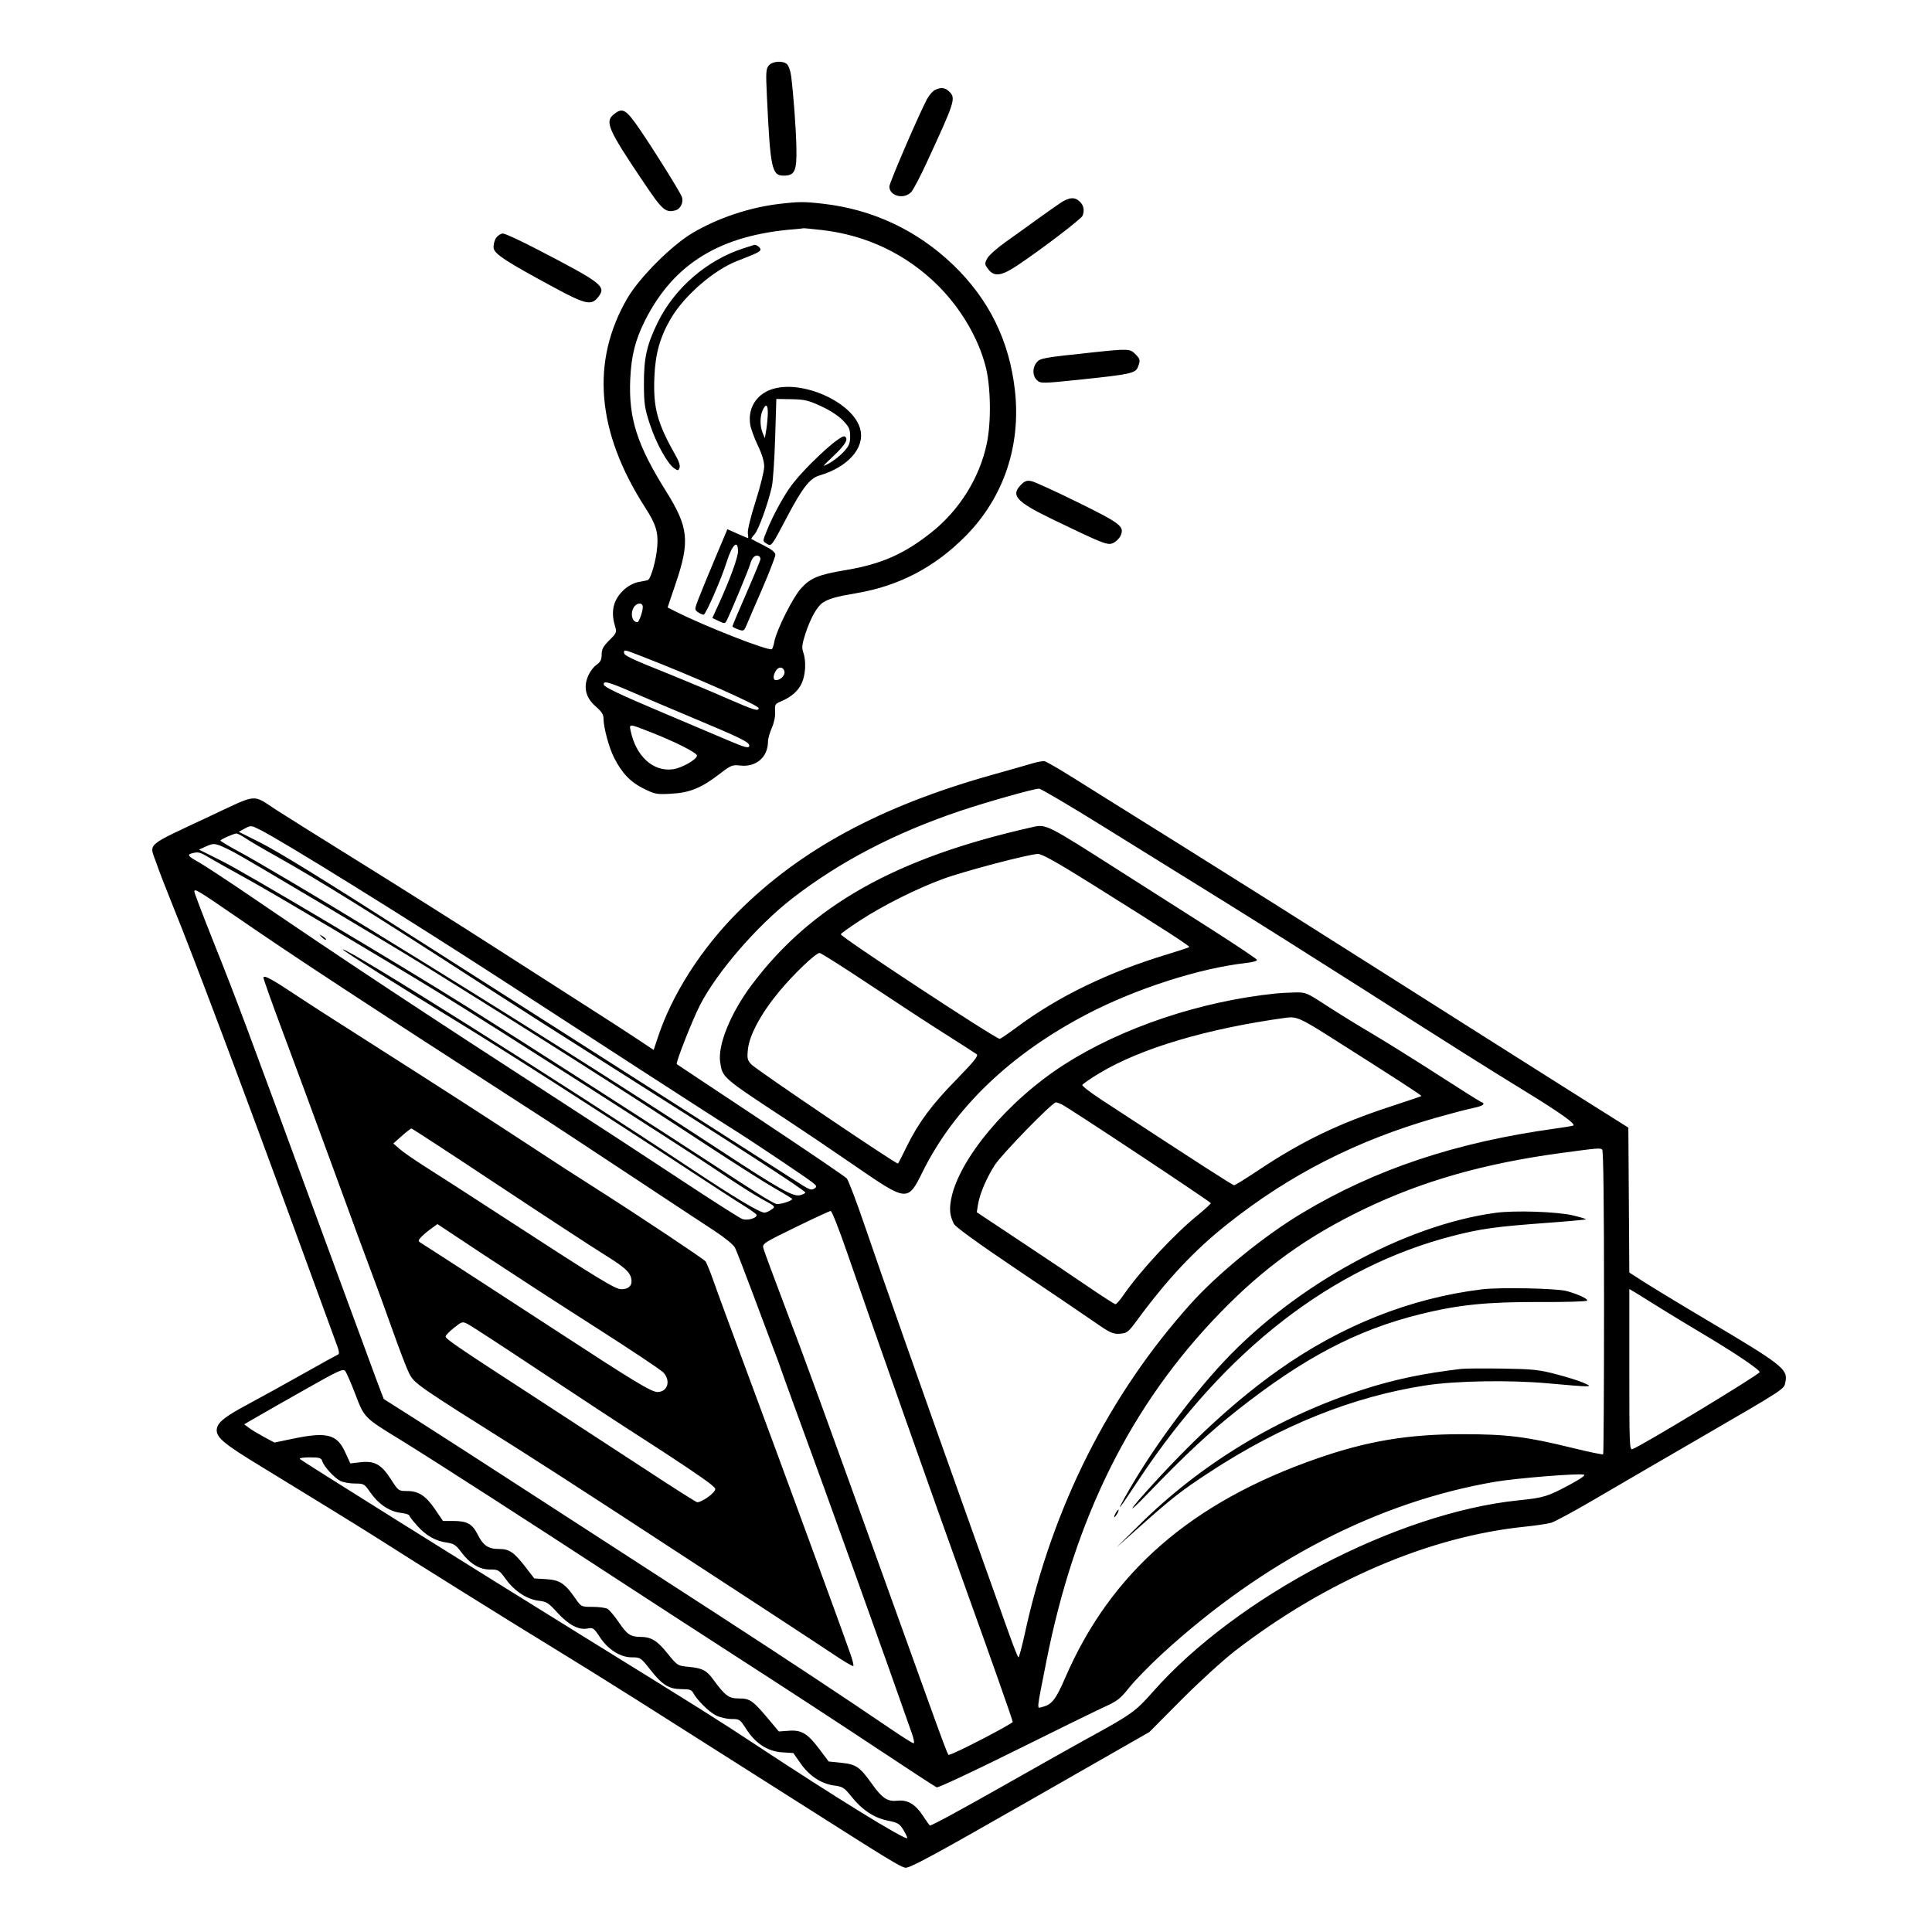 <svg version="1.1" width="512" height="512" viewBox="0 0 24 24" xmlns="http://www.w3.org/2000/svg"><path d="M9.552 0.812 C 9.515 0.853,9.512 0.890,9.527 1.200 C 9.569 2.091,9.588 2.182,9.734 2.182 C 9.874 2.182,9.900 2.125,9.893 1.826 C 9.887 1.577,9.857 1.180,9.828 0.945 C 9.820 0.884,9.798 0.819,9.779 0.800 C 9.730 0.751,9.601 0.757,9.552 0.812 M11.614 1.118 C 11.587 1.131,11.544 1.180,11.518 1.227 C 11.426 1.395,11.048 2.270,11.048 2.317 C 11.048 2.436,11.231 2.482,11.320 2.385 C 11.346 2.356,11.433 2.192,11.512 2.019 C 11.863 1.261,11.875 1.221,11.794 1.140 C 11.741 1.087,11.691 1.081,11.614 1.118 M7.628 1.418 C 7.510 1.510,7.549 1.602,7.990 2.257 C 8.226 2.609,8.266 2.645,8.387 2.614 C 8.453 2.598,8.495 2.513,8.470 2.445 C 8.447 2.383,8.138 1.887,7.955 1.618 C 7.777 1.357,7.736 1.332,7.628 1.418 M13.172 2.522 C 13.121 2.556,12.991 2.648,12.882 2.726 C 12.774 2.805,12.598 2.931,12.491 3.007 C 12.385 3.082,12.282 3.174,12.263 3.211 C 12.231 3.273,12.231 3.284,12.273 3.340 C 12.350 3.443,12.436 3.432,12.643 3.294 C 12.945 3.092,13.432 2.720,13.448 2.680 C 13.474 2.612,13.463 2.554,13.416 2.507 C 13.353 2.444,13.282 2.448,13.172 2.522 M9.681 2.533 C 9.312 2.576,8.917 2.708,8.603 2.894 C 8.343 3.048,7.943 3.448,7.794 3.704 C 7.336 4.489,7.410 5.364,8.014 6.304 C 8.147 6.510,8.178 6.609,8.165 6.786 C 8.153 6.954,8.085 7.195,8.046 7.207 C 8.031 7.211,7.980 7.222,7.932 7.230 C 7.882 7.238,7.808 7.276,7.760 7.318 C 7.622 7.439,7.583 7.588,7.639 7.774 C 7.663 7.856,7.661 7.862,7.569 7.954 C 7.493 8.029,7.474 8.066,7.474 8.131 C 7.474 8.196,7.459 8.224,7.406 8.262 C 7.369 8.288,7.321 8.355,7.300 8.411 C 7.246 8.551,7.281 8.674,7.405 8.780 C 7.473 8.839,7.497 8.877,7.497 8.927 C 7.498 9.038,7.564 9.284,7.627 9.410 C 7.724 9.603,7.832 9.716,7.996 9.797 C 8.136 9.866,8.159 9.870,8.338 9.860 C 8.567 9.848,8.712 9.789,8.938 9.615 C 9.081 9.505,9.097 9.499,9.197 9.510 C 9.392 9.532,9.540 9.405,9.540 9.214 C 9.540 9.179,9.561 9.102,9.588 9.042 C 9.617 8.975,9.633 8.897,9.629 8.840 C 9.623 8.753,9.628 8.743,9.699 8.714 C 9.830 8.659,9.915 8.584,9.960 8.486 C 10.008 8.379,10.016 8.213,9.979 8.105 C 9.958 8.045,9.963 8.004,10.004 7.875 C 10.067 7.681,10.151 7.531,10.223 7.485 C 10.294 7.438,10.389 7.411,10.642 7.368 C 11.171 7.278,11.616 7.044,12.000 6.654 C 12.468 6.177,12.684 5.538,12.608 4.852 C 12.539 4.234,12.286 3.719,11.841 3.291 C 11.395 2.862,10.839 2.600,10.224 2.531 C 9.989 2.504,9.925 2.504,9.681 2.533 M10.205 2.857 C 10.761 2.919,11.262 3.158,11.654 3.549 C 11.936 3.832,12.151 4.196,12.243 4.549 C 12.308 4.797,12.315 5.237,12.259 5.507 C 12.171 5.932,11.920 6.336,11.570 6.614 C 11.233 6.882,10.947 7.008,10.506 7.082 C 10.167 7.138,10.067 7.180,9.949 7.311 C 9.849 7.421,9.645 7.830,9.620 7.967 C 9.611 8.015,9.597 8.059,9.588 8.064 C 9.547 8.090,8.761 7.782,8.400 7.600 L 8.293 7.546 8.394 7.248 C 8.572 6.723,8.554 6.551,8.275 6.104 C 7.914 5.528,7.808 5.198,7.829 4.712 C 7.842 4.420,7.891 4.224,8.013 3.981 C 8.370 3.272,8.951 2.918,9.876 2.847 C 9.927 2.843,9.972 2.838,9.976 2.836 C 9.979 2.833,10.083 2.843,10.205 2.857 M6.161 2.958 C 6.141 2.989,6.128 3.044,6.132 3.080 C 6.140 3.154,6.282 3.247,6.890 3.575 C 7.281 3.786,7.350 3.799,7.436 3.684 C 7.531 3.557,7.477 3.515,6.694 3.108 C 6.476 2.994,6.275 2.901,6.248 2.901 C 6.221 2.901,6.182 2.927,6.161 2.958 M9.238 3.084 C 8.784 3.229,8.381 3.577,8.171 4.004 C 8.035 4.282,7.998 4.444,7.999 4.770 C 8.000 5.018,8.008 5.072,8.073 5.270 C 8.151 5.507,8.289 5.756,8.373 5.816 C 8.422 5.849,8.427 5.849,8.441 5.812 C 8.451 5.787,8.435 5.733,8.403 5.677 C 8.164 5.256,8.113 5.071,8.129 4.681 C 8.141 4.390,8.201 4.181,8.337 3.951 C 8.504 3.669,8.869 3.354,9.157 3.242 C 9.412 3.143,9.447 3.125,9.447 3.098 C 9.447 3.075,9.391 3.035,9.369 3.042 C 9.367 3.043,9.308 3.062,9.238 3.084 M13.578 4.377 C 12.949 4.444,12.921 4.449,12.877 4.503 C 12.822 4.571,12.825 4.671,12.883 4.724 C 12.928 4.765,12.944 4.765,13.434 4.714 C 14.045 4.650,14.107 4.636,14.136 4.558 C 14.168 4.475,14.165 4.461,14.102 4.397 C 14.036 4.332,14.015 4.331,13.578 4.377 M9.578 4.839 C 9.389 4.906,9.287 5.079,9.320 5.277 C 9.329 5.330,9.372 5.446,9.415 5.536 C 9.466 5.642,9.493 5.732,9.493 5.796 C 9.493 5.850,9.445 6.044,9.387 6.226 C 9.327 6.412,9.285 6.585,9.290 6.621 C 9.295 6.656,9.296 6.685,9.293 6.685 C 9.289 6.685,9.229 6.660,9.161 6.630 L 9.036 6.574 8.883 6.937 C 8.799 7.137,8.707 7.361,8.678 7.436 C 8.627 7.569,8.627 7.573,8.669 7.604 C 8.693 7.622,8.725 7.636,8.741 7.636 C 8.767 7.636,8.964 7.185,9.029 6.975 C 9.096 6.762,9.168 6.697,9.168 6.849 C 9.168 6.923,9.064 7.208,8.930 7.500 L 8.849 7.677 8.927 7.714 C 8.999 7.749,9.006 7.748,9.026 7.711 C 9.072 7.623,9.305 7.063,9.320 7.005 C 9.328 6.970,9.349 6.930,9.367 6.916 C 9.401 6.888,9.447 6.904,9.447 6.945 C 9.447 6.958,9.368 7.149,9.273 7.367 C 9.177 7.586,9.099 7.771,9.099 7.780 C 9.099 7.788,9.131 7.805,9.170 7.819 C 9.237 7.843,9.242 7.840,9.274 7.765 C 9.292 7.722,9.380 7.517,9.470 7.311 C 9.559 7.104,9.632 6.916,9.632 6.892 C 9.632 6.861,9.588 6.826,9.487 6.775 C 9.408 6.735,9.339 6.699,9.334 6.695 C 9.330 6.691,9.348 6.665,9.374 6.636 C 9.422 6.584,9.539 6.263,9.588 6.046 C 9.602 5.983,9.621 5.711,9.629 5.443 L 9.644 4.956 9.833 4.959 C 9.996 4.962,10.045 4.974,10.202 5.047 C 10.311 5.097,10.418 5.167,10.472 5.224 C 10.548 5.303,10.561 5.332,10.561 5.421 C 10.561 5.506,10.547 5.540,10.482 5.611 C 10.439 5.659,10.358 5.723,10.302 5.754 C 10.204 5.807,10.206 5.805,10.358 5.660 C 10.504 5.522,10.544 5.452,10.494 5.422 C 10.441 5.389,9.955 5.844,9.803 6.070 C 9.700 6.222,9.587 6.437,9.518 6.611 C 9.474 6.722,9.474 6.723,9.523 6.753 C 9.583 6.791,9.582 6.792,9.772 6.431 C 9.964 6.065,10.059 5.942,10.178 5.907 C 10.529 5.804,10.740 5.570,10.689 5.342 C 10.615 5.002,9.956 4.704,9.578 4.839 M9.538 5.135 C 9.537 5.190,9.528 5.281,9.519 5.338 L 9.501 5.443 9.474 5.378 C 9.439 5.294,9.439 5.172,9.474 5.096 C 9.514 5.008,9.540 5.024,9.538 5.135 M12.685 6.020 C 12.551 6.155,12.622 6.232,13.083 6.455 C 13.719 6.762,13.763 6.779,13.833 6.743 C 13.867 6.726,13.906 6.686,13.920 6.655 C 13.972 6.541,13.924 6.503,13.391 6.241 C 13.115 6.105,12.857 5.987,12.817 5.978 C 12.757 5.965,12.733 5.973,12.685 6.020 M7.985 7.540 C 7.985 7.598,7.938 7.729,7.917 7.729 C 7.852 7.729,7.826 7.620,7.874 7.543 C 7.911 7.484,7.985 7.482,7.985 7.540 M7.980 8.156 C 8.590 8.392,9.424 8.761,9.424 8.796 C 9.424 8.840,9.367 8.822,9.039 8.679 C 8.862 8.601,8.549 8.470,8.345 8.387 C 7.833 8.182,7.752 8.144,7.752 8.108 C 7.752 8.067,7.749 8.066,7.980 8.156 M9.745 8.343 C 9.754 8.389,9.694 8.449,9.640 8.449 C 9.601 8.449,9.601 8.392,9.638 8.332 C 9.673 8.275,9.733 8.282,9.745 8.343 M7.868 8.604 C 8.003 8.663,8.355 8.812,8.652 8.937 C 9.195 9.164,9.308 9.220,9.308 9.262 C 9.308 9.299,9.259 9.288,9.064 9.205 C 8.962 9.161,8.570 8.995,8.193 8.836 C 7.708 8.631,7.506 8.535,7.501 8.506 C 7.490 8.451,7.559 8.470,7.868 8.604 M8.077 9.093 C 8.389 9.215,8.658 9.351,8.658 9.386 C 8.658 9.434,8.469 9.541,8.359 9.556 C 8.114 9.589,7.901 9.396,7.834 9.079 C 7.815 8.989,7.812 8.989,8.077 9.093 M12.836 9.480 C 12.778 9.497,12.538 9.566,12.302 9.632 C 10.934 10.018,9.941 10.556,9.167 11.329 C 8.710 11.787,8.346 12.357,8.172 12.887 L 8.120 13.043 7.919 12.909 C 7.808 12.835,7.540 12.661,7.323 12.523 C 7.106 12.384,6.584 12.050,6.162 11.779 C 5.741 11.508,4.989 11.034,4.491 10.724 C 3.993 10.415,3.518 10.117,3.435 10.063 C 3.128 9.863,3.213 9.855,2.620 10.133 C 1.788 10.524,1.854 10.467,1.940 10.715 C 1.974 10.815,2.075 11.075,2.163 11.292 C 2.386 11.837,3.039 13.575,3.647 15.238 C 3.927 16.004,4.171 16.672,4.190 16.723 C 4.210 16.774,4.216 16.819,4.205 16.823 C 4.194 16.827,3.998 16.935,3.769 17.064 C 3.541 17.192,3.229 17.365,3.075 17.447 C 2.779 17.605,2.692 17.678,2.692 17.769 C 2.692 17.861,2.798 17.947,3.238 18.214 C 3.736 18.517,4.538 19.011,4.700 19.115 C 5.125 19.388,6.410 20.189,6.836 20.448 C 7.116 20.619,7.613 20.928,7.938 21.134 C 8.264 21.341,8.710 21.623,8.930 21.763 C 9.150 21.902,9.657 22.223,10.056 22.477 C 11.028 23.095,11.172 23.183,11.243 23.201 C 11.293 23.213,11.551 23.074,12.791 22.366 L 14.278 21.516 14.677 21.114 C 14.896 20.894,15.196 20.621,15.342 20.508 C 16.478 19.632,17.761 19.084,18.952 18.964 C 19.079 18.951,19.221 18.930,19.267 18.917 C 19.312 18.904,19.547 18.778,19.789 18.636 C 20.030 18.495,20.624 18.149,21.109 17.868 C 22.201 17.234,22.162 17.260,22.180 17.162 C 22.209 17.008,22.141 16.954,21.203 16.398 C 20.884 16.209,20.537 15.998,20.432 15.931 L 20.240 15.808 20.234 14.908 L 20.228 14.008 19.485 13.540 C 19.077 13.283,18.054 12.635,17.212 12.101 C 16.371 11.567,15.227 10.846,14.671 10.499 C 14.115 10.152,13.515 9.778,13.338 9.666 C 13.161 9.555,12.999 9.461,12.978 9.457 C 12.957 9.452,12.893 9.463,12.836 9.480 M13.708 10.269 C 14.128 10.529,14.803 10.948,15.209 11.200 C 15.614 11.451,16.371 11.929,16.891 12.260 C 18.077 13.017,18.461 13.258,18.928 13.545 C 19.387 13.826,19.586 13.968,19.541 13.983 C 19.523 13.989,19.425 14.005,19.323 14.019 C 18.085 14.190,17.083 14.524,16.171 15.072 C 15.701 15.354,15.133 15.817,14.795 16.192 C 13.778 17.322,13.073 18.721,12.731 20.292 C 12.695 20.455,12.660 20.588,12.652 20.588 C 12.644 20.588,12.589 20.450,12.529 20.280 C 12.469 20.111,12.241 19.472,12.022 18.859 C 11.441 17.231,10.954 15.847,10.742 15.226 C 10.640 14.926,10.539 14.662,10.519 14.639 C 10.499 14.616,10.017 14.289,9.448 13.911 C 8.879 13.534,8.411 13.222,8.407 13.219 C 8.391 13.204,8.602 12.668,8.695 12.487 C 8.906 12.076,9.404 11.500,9.841 11.161 C 10.429 10.705,11.118 10.346,11.926 10.074 C 12.257 9.963,12.832 9.800,12.907 9.797 C 12.928 9.796,13.288 10.008,13.708 10.269 M3.233 10.309 C 3.525 10.457,5.043 11.399,6.255 12.185 C 6.715 12.483,7.488 12.984,7.973 13.299 C 8.458 13.613,8.954 13.933,9.075 14.008 C 9.328 14.166,10.010 14.623,10.097 14.692 C 10.146 14.731,10.149 14.742,10.120 14.762 C 10.075 14.791,10.063 14.786,9.860 14.655 C 9.767 14.595,9.648 14.519,9.596 14.486 C 9.544 14.453,9.079 14.156,8.563 13.826 C 8.047 13.496,7.244 12.984,6.778 12.687 C 6.312 12.390,5.612 11.944,5.222 11.695 C 3.953 10.884,3.451 10.575,3.206 10.453 L 2.966 10.333 3.032 10.297 C 3.118 10.251,3.118 10.251,3.233 10.309 M12.824 10.275 C 11.126 10.656,10.072 11.250,9.331 12.244 C 9.075 12.588,8.915 12.982,8.946 13.193 C 8.976 13.390,8.963 13.378,9.807 13.933 C 9.973 14.042,10.338 14.288,10.618 14.481 C 11.274 14.932,11.275 14.932,11.463 14.553 C 11.855 13.762,12.557 13.090,13.509 12.595 C 14.112 12.281,14.906 12.026,15.477 11.963 C 15.559 11.954,15.619 11.937,15.615 11.924 C 15.611 11.911,15.351 11.737,15.039 11.538 C 14.726 11.339,14.215 11.013,13.902 10.814 C 12.994 10.235,12.996 10.236,12.824 10.275 M3.049 10.412 C 3.097 10.445,3.269 10.546,3.431 10.636 C 3.949 10.926,4.665 11.371,5.978 12.221 C 6.309 12.435,7.029 12.895,7.578 13.242 C 9.162 14.243,10.003 14.789,10.004 14.814 C 10.004 14.823,9.975 14.838,9.940 14.847 C 9.854 14.869,9.691 14.778,8.959 14.298 C 7.699 13.472,6.231 12.546,4.584 11.536 C 4.003 11.180,3.205 10.707,2.977 10.584 C 2.846 10.514,2.740 10.450,2.739 10.442 C 2.739 10.428,2.894 10.358,2.937 10.354 C 2.950 10.353,3.000 10.379,3.049 10.412 M2.903 10.585 C 3.026 10.647,4.849 11.732,5.279 11.999 C 6.694 12.878,7.819 13.593,8.750 14.206 C 9.114 14.445,9.509 14.696,9.627 14.763 C 9.745 14.830,9.841 14.889,9.841 14.894 C 9.841 14.919,9.676 14.969,9.640 14.955 C 9.576 14.931,9.366 14.800,8.878 14.479 C 8.290 14.093,6.426 12.897,5.803 12.507 C 4.935 11.963,3.064 10.851,2.762 10.699 L 2.472 10.554 2.563 10.513 C 2.664 10.468,2.676 10.470,2.903 10.585 M2.592 10.650 C 2.654 10.687,2.866 10.806,3.064 10.915 C 3.432 11.118,4.708 11.876,5.478 12.348 C 6.120 12.743,8.524 14.279,8.938 14.560 C 9.137 14.695,9.375 14.847,9.468 14.897 C 9.636 14.988,9.637 14.989,9.583 15.026 C 9.553 15.047,9.515 15.064,9.497 15.064 C 9.437 15.064,9.127 14.878,8.567 14.506 C 6.959 13.438,4.293 11.761,4.259 11.795 C 4.250 11.804,4.957 12.250,5.652 12.674 C 6.236 13.030,7.496 13.837,8.530 14.517 C 8.824 14.710,9.139 14.915,9.232 14.972 C 9.324 15.029,9.400 15.083,9.400 15.093 C 9.401 15.134,9.281 15.166,9.219 15.142 C 9.185 15.129,8.843 14.911,8.460 14.658 C 8.077 14.405,7.414 13.971,6.986 13.695 C 5.244 12.567,4.277 11.928,3.122 11.140 C 2.828 10.940,2.533 10.746,2.466 10.709 C 2.336 10.637,2.321 10.617,2.385 10.600 C 2.462 10.580,2.481 10.584,2.592 10.650 M13.567 10.985 C 14.493 11.565,14.784 11.753,14.773 11.765 C 14.767 11.771,14.644 11.812,14.501 11.855 C 13.764 12.078,13.145 12.378,12.625 12.765 C 12.521 12.842,12.428 12.905,12.419 12.905 C 12.367 12.905,10.445 11.641,10.445 11.606 C 10.445 11.597,10.552 11.520,10.683 11.435 C 10.962 11.252,11.384 11.040,11.710 10.920 C 11.968 10.824,12.785 10.609,12.894 10.608 C 12.944 10.608,13.129 10.711,13.567 10.985 M2.913 11.373 C 3.702 11.916,4.418 12.385,6.789 13.915 C 6.853 13.956,7.297 14.249,7.776 14.565 C 8.254 14.882,8.748 15.207,8.872 15.288 C 9.002 15.373,9.111 15.462,9.130 15.499 C 9.148 15.534,9.254 15.808,9.366 16.108 C 9.478 16.408,9.590 16.706,9.614 16.770 C 9.639 16.834,9.668 16.912,9.679 16.944 C 9.703 17.016,9.794 17.267,9.884 17.513 C 10.270 18.563,11.026 20.668,11.328 21.534 C 11.352 21.601,11.361 21.656,11.349 21.656 C 11.337 21.656,11.210 21.576,11.066 21.478 C 10.517 21.104,9.730 20.584,8.948 20.077 C 8.501 19.788,7.540 19.165,6.812 18.694 C 6.085 18.222,5.327 17.734,5.128 17.608 L 4.767 17.379 4.682 17.156 C 4.636 17.033,4.305 16.133,3.946 15.157 C 3.060 12.743,2.935 12.407,2.655 11.708 C 2.523 11.376,2.414 11.091,2.414 11.075 C 2.414 11.034,2.461 11.062,2.913 11.373 M3.998 11.642 C 4.020 11.665,4.043 11.679,4.049 11.673 C 4.055 11.667,4.037 11.648,4.009 11.631 C 3.960 11.602,3.959 11.602,3.998 11.642 M10.797 12.228 C 11.120 12.443,11.547 12.722,11.745 12.847 C 11.943 12.972,12.118 13.085,12.134 13.097 C 12.156 13.115,12.097 13.189,11.889 13.402 C 11.575 13.722,11.412 13.942,11.266 14.238 C 11.211 14.351,11.161 14.449,11.155 14.454 C 11.141 14.469,9.396 13.289,9.333 13.222 C 9.284 13.169,9.279 13.147,9.291 13.035 C 9.309 12.858,9.455 12.588,9.676 12.321 C 9.860 12.099,10.133 11.838,10.182 11.838 C 10.197 11.838,10.474 12.013,10.797 12.228 M3.273 12.145 C 3.273 12.163,3.378 12.460,3.507 12.803 C 3.636 13.146,3.917 13.908,4.132 14.495 C 4.346 15.082,4.565 15.678,4.619 15.818 C 4.673 15.959,4.787 16.272,4.873 16.515 C 4.959 16.757,5.052 17.000,5.080 17.055 C 5.149 17.189,5.151 17.191,6.476 18.025 C 6.674 18.150,7.191 18.483,7.625 18.766 C 9.162 19.768,10.166 20.424,10.375 20.565 C 10.492 20.644,10.594 20.702,10.600 20.696 C 10.607 20.689,10.591 20.623,10.565 20.549 C 10.458 20.240,9.702 18.180,9.337 17.199 C 9.121 16.618,8.909 16.044,8.867 15.923 C 8.824 15.801,8.778 15.687,8.764 15.669 C 8.742 15.639,7.941 15.106,7.457 14.798 C 7.139 14.596,6.891 14.436,6.522 14.193 C 6.005 13.854,5.525 13.545,4.654 12.990 C 4.232 12.722,3.799 12.444,3.691 12.371 C 3.380 12.164,3.273 12.106,3.273 12.145 M15.853 12.341 C 14.913 12.437,13.934 12.766,13.219 13.225 C 12.519 13.674,11.909 14.400,11.815 14.898 C 11.791 15.027,11.799 15.103,11.851 15.205 C 11.870 15.242,12.157 15.450,12.631 15.769 C 13.043 16.046,13.479 16.341,13.598 16.424 C 13.792 16.559,13.826 16.574,13.911 16.568 C 13.999 16.561,14.016 16.549,14.118 16.410 C 14.502 15.888,14.835 15.533,15.247 15.206 C 16.021 14.591,16.853 14.167,17.841 13.884 C 18.018 13.834,18.223 13.780,18.296 13.765 C 18.427 13.738,18.461 13.712,18.396 13.687 C 18.378 13.680,18.130 13.524,17.845 13.340 C 17.560 13.156,17.196 12.930,17.037 12.836 C 16.877 12.742,16.629 12.589,16.484 12.495 C 16.226 12.327,16.220 12.325,16.078 12.329 C 15.999 12.331,15.898 12.336,15.853 12.341 M16.525 12.882 C 17.326 13.389,17.664 13.608,17.657 13.615 C 17.653 13.620,17.474 13.680,17.260 13.750 C 16.626 13.958,16.171 14.178,15.632 14.537 C 15.479 14.639,15.344 14.723,15.331 14.723 C 15.311 14.723,14.943 14.486,13.688 13.665 C 13.550 13.575,13.441 13.491,13.445 13.478 C 13.450 13.465,13.544 13.400,13.655 13.333 C 14.170 13.022,14.999 12.776,15.981 12.642 C 16.104 12.626,16.158 12.649,16.525 12.882 M13.191 13.720 C 13.298 13.775,15.041 14.930,15.041 14.946 C 15.041 14.955,14.971 15.019,14.886 15.089 C 14.586 15.332,14.162 15.788,13.952 16.094 C 13.911 16.153,13.868 16.201,13.857 16.201 C 13.845 16.201,13.697 16.106,13.527 15.990 C 13.358 15.874,12.975 15.617,12.676 15.419 L 12.134 15.059 12.149 14.964 C 12.171 14.829,12.254 14.634,12.358 14.472 C 12.448 14.334,13.071 13.694,13.117 13.694 C 13.130 13.694,13.163 13.706,13.191 13.720 M6.191 14.724 C 6.775 15.111,7.375 15.503,7.523 15.595 C 7.783 15.756,7.845 15.819,7.845 15.919 C 7.845 15.980,7.798 16.015,7.719 16.015 C 7.642 16.015,7.450 15.898,6.209 15.091 C 5.826 14.842,5.408 14.572,5.280 14.492 C 5.152 14.411,5.011 14.314,4.967 14.275 L 4.886 14.205 4.990 14.112 C 5.048 14.061,5.102 14.019,5.111 14.019 C 5.121 14.019,5.606 14.336,6.191 14.724 M19.926 16.177 C 19.926 17.210,19.921 18.059,19.915 18.066 C 19.908 18.072,19.738 18.037,19.535 17.987 C 18.961 17.846,18.721 17.816,18.162 17.816 C 17.494 17.816,16.983 17.901,16.364 18.117 C 14.799 18.661,13.799 19.532,13.232 20.843 C 13.116 21.112,13.065 21.176,12.949 21.204 C 12.877 21.221,12.871 21.284,12.999 20.634 C 13.351 18.852,14.051 17.447,15.156 16.309 C 15.702 15.745,16.237 15.360,16.949 15.018 C 17.674 14.670,18.439 14.452,19.393 14.323 C 19.860 14.260,19.877 14.259,19.903 14.281 C 19.918 14.293,19.926 14.954,19.926 16.177 M10.514 15.534 C 10.820 16.421,11.640 18.745,12.012 19.776 C 12.332 20.665,12.580 21.369,12.580 21.390 C 12.580 21.413,11.845 21.794,11.799 21.795 C 11.767 21.795,11.847 22.010,11.118 19.985 C 10.177 17.371,10.021 16.943,9.748 16.224 C 9.610 15.860,9.490 15.536,9.482 15.504 C 9.469 15.450,9.488 15.437,9.881 15.246 C 10.108 15.135,10.305 15.044,10.319 15.043 C 10.333 15.042,10.420 15.263,10.514 15.534 M18.580 15.066 C 17.452 15.219,16.097 15.961,15.204 16.913 C 14.767 17.380,14.280 18.048,13.972 18.603 C 13.860 18.805,13.894 18.762,14.153 18.371 C 15.214 16.773,16.548 15.738,18.047 15.353 C 18.403 15.262,18.580 15.238,19.217 15.191 C 19.477 15.172,19.695 15.152,19.700 15.147 C 19.705 15.142,19.633 15.120,19.539 15.098 C 19.338 15.051,18.815 15.034,18.580 15.066 M7.378 16.475 C 7.824 16.760,8.212 17.018,8.240 17.049 C 8.336 17.151,8.294 17.292,8.167 17.292 C 8.092 17.292,7.865 17.154,6.928 16.542 C 6.391 16.191,5.313 15.492,5.224 15.437 C 5.194 15.419,5.194 15.411,5.224 15.376 C 5.242 15.353,5.297 15.306,5.346 15.270 L 5.434 15.206 6.001 15.582 C 6.313 15.788,6.932 16.191,7.378 16.475 M18.406 16.017 C 17.518 16.126,16.659 16.468,15.877 17.023 C 15.380 17.376,14.894 17.815,14.362 18.393 C 14.018 18.767,13.957 18.867,14.273 18.539 C 14.726 18.069,15.018 17.797,15.369 17.519 C 16.194 16.868,16.850 16.523,17.636 16.327 C 18.116 16.208,18.466 16.172,19.131 16.174 C 19.446 16.176,19.709 16.168,19.716 16.157 C 19.729 16.136,19.607 16.078,19.462 16.038 C 19.340 16.004,18.628 15.989,18.406 16.017 M20.634 16.255 C 20.756 16.331,20.970 16.461,21.110 16.544 C 21.536 16.796,21.867 17.018,21.858 17.046 C 21.846 17.081,20.406 17.953,20.280 18.001 C 20.242 18.016,20.240 17.959,20.240 17.014 L 20.240 16.012 20.327 16.064 C 20.375 16.093,20.513 16.179,20.634 16.255 M6.731 17.048 C 7.197 17.357,7.730 17.707,7.915 17.825 C 8.371 18.117,8.748 18.370,8.831 18.439 C 8.899 18.497,8.899 18.497,8.854 18.547 C 8.808 18.597,8.701 18.662,8.662 18.662 C 8.650 18.662,8.349 18.471,7.993 18.237 C 7.637 18.004,7.033 17.610,6.650 17.361 C 5.690 16.738,5.536 16.633,5.536 16.603 C 5.536 16.588,5.582 16.540,5.639 16.495 C 5.739 16.415,5.744 16.414,5.813 16.449 C 5.852 16.469,6.265 16.738,6.731 17.048 M4.415 17.322 C 4.526 17.613,4.523 17.610,4.979 17.889 C 5.371 18.130,6.586 18.912,7.729 19.659 C 8.068 19.880,8.741 20.317,9.226 20.630 C 9.711 20.942,10.445 21.421,10.856 21.694 C 11.267 21.967,11.618 22.196,11.636 22.203 C 11.654 22.210,12.085 22.008,12.595 21.755 C 13.104 21.502,13.606 21.256,13.711 21.208 C 13.879 21.132,13.917 21.103,14.029 20.962 C 14.099 20.874,14.282 20.687,14.435 20.546 C 15.693 19.392,17.116 18.656,18.574 18.407 C 18.834 18.363,19.592 18.301,19.674 18.318 C 19.703 18.323,19.643 18.366,19.497 18.445 C 19.225 18.591,19.177 18.606,18.860 18.638 C 17.350 18.794,15.363 19.835,14.321 21.017 C 14.103 21.264,14.058 21.296,13.485 21.609 C 13.339 21.690,12.910 21.930,12.534 22.144 C 11.931 22.486,11.578 22.677,11.552 22.677 C 11.547 22.677,11.510 22.625,11.469 22.562 C 11.373 22.414,11.276 22.355,11.150 22.369 C 11.024 22.383,10.958 22.339,10.825 22.151 C 10.679 21.948,10.633 21.916,10.449 21.898 L 10.294 21.882 10.182 21.733 C 10.033 21.534,9.958 21.488,9.799 21.500 L 9.675 21.509 9.567 21.380 C 9.353 21.124,9.318 21.099,9.183 21.099 C 9.052 21.099,9.010 21.068,8.858 20.861 C 8.777 20.749,8.724 20.722,8.554 20.706 C 8.417 20.693,8.415 20.691,8.294 20.542 C 8.163 20.379,8.092 20.335,7.954 20.334 C 7.830 20.332,7.790 20.305,7.683 20.147 C 7.631 20.071,7.569 19.998,7.545 19.985 C 7.520 19.972,7.437 19.961,7.360 19.961 C 7.222 19.961,7.220 19.960,7.152 19.863 C 7.019 19.670,6.956 19.628,6.788 19.617 L 6.637 19.608 6.533 19.473 C 6.386 19.282,6.328 19.242,6.199 19.242 C 6.065 19.242,6.003 19.200,5.932 19.059 C 5.866 18.929,5.800 18.894,5.628 18.894 L 5.503 18.894 5.407 18.753 C 5.291 18.582,5.201 18.522,5.057 18.522 C 4.951 18.522,4.949 18.521,4.855 18.374 C 4.736 18.190,4.652 18.144,4.475 18.165 L 4.352 18.179 4.288 18.040 C 4.186 17.816,4.061 17.784,3.635 17.873 L 3.409 17.920 3.277 17.849 C 3.205 17.810,3.120 17.759,3.089 17.735 L 3.034 17.693 3.182 17.607 C 3.264 17.559,3.540 17.402,3.795 17.258 C 4.210 17.023,4.262 16.999,4.289 17.032 C 4.305 17.053,4.362 17.183,4.415 17.322 M18.151 17.005 C 17.680 17.061,17.325 17.135,16.939 17.259 C 15.885 17.597,14.919 18.182,14.148 18.947 L 13.868 19.224 14.125 18.995 C 14.561 18.606,14.670 18.521,15.029 18.286 C 15.916 17.706,16.803 17.350,17.710 17.210 C 18.087 17.152,18.763 17.141,19.237 17.185 C 19.458 17.206,19.667 17.222,19.701 17.221 C 19.758 17.219,19.755 17.215,19.668 17.176 C 19.615 17.153,19.463 17.105,19.331 17.071 C 19.119 17.015,19.041 17.007,18.662 17.001 C 18.425 16.998,18.196 16.999,18.151 17.005 M4.004 18.152 C 4.026 18.220,4.150 18.356,4.227 18.396 C 4.262 18.414,4.344 18.429,4.408 18.429 C 4.519 18.429,4.527 18.433,4.597 18.535 C 4.697 18.681,4.832 18.773,4.970 18.792 C 5.032 18.800,5.083 18.814,5.083 18.824 C 5.083 18.833,5.126 18.890,5.179 18.949 C 5.288 19.074,5.411 19.144,5.553 19.163 C 5.635 19.175,5.665 19.194,5.722 19.271 C 5.834 19.423,5.953 19.497,6.084 19.497 C 6.193 19.497,6.199 19.501,6.289 19.624 C 6.398 19.771,6.552 19.870,6.699 19.886 C 6.790 19.896,6.818 19.915,6.925 20.034 C 7.063 20.185,7.188 20.251,7.299 20.230 C 7.367 20.217,7.378 20.225,7.447 20.330 C 7.549 20.488,7.704 20.588,7.847 20.588 C 7.955 20.588,7.959 20.591,8.077 20.740 C 8.228 20.932,8.308 20.982,8.465 20.983 C 8.564 20.983,8.591 20.991,8.612 21.031 C 8.661 21.121,8.805 21.264,8.893 21.309 C 8.941 21.334,9.028 21.354,9.085 21.354 C 9.187 21.354,9.193 21.358,9.270 21.479 C 9.385 21.658,9.536 21.756,9.715 21.768 L 9.855 21.777 9.944 21.904 C 10.053 22.061,10.201 22.158,10.360 22.180 C 10.468 22.194,10.488 22.207,10.573 22.313 C 10.706 22.481,10.855 22.581,11.026 22.616 C 11.155 22.642,11.175 22.654,11.224 22.735 C 11.254 22.785,11.275 22.830,11.270 22.834 C 11.243 22.861,10.366 22.320,9.377 21.667 C 8.939 21.377,8.679 21.214,7.253 20.332 C 5.880 19.482,3.756 18.153,3.726 18.125 C 3.713 18.113,3.762 18.104,3.847 18.104 C 3.970 18.104,3.991 18.111,4.004 18.152 M13.857 18.801 C 13.843 18.826,13.837 18.847,13.844 18.847 C 13.850 18.847,13.866 18.826,13.880 18.801 C 13.894 18.775,13.900 18.754,13.893 18.754 C 13.887 18.754,13.871 18.775,13.857 18.801 " stroke="none" fill="currentColor" fill-rule="evenodd"/></svg>